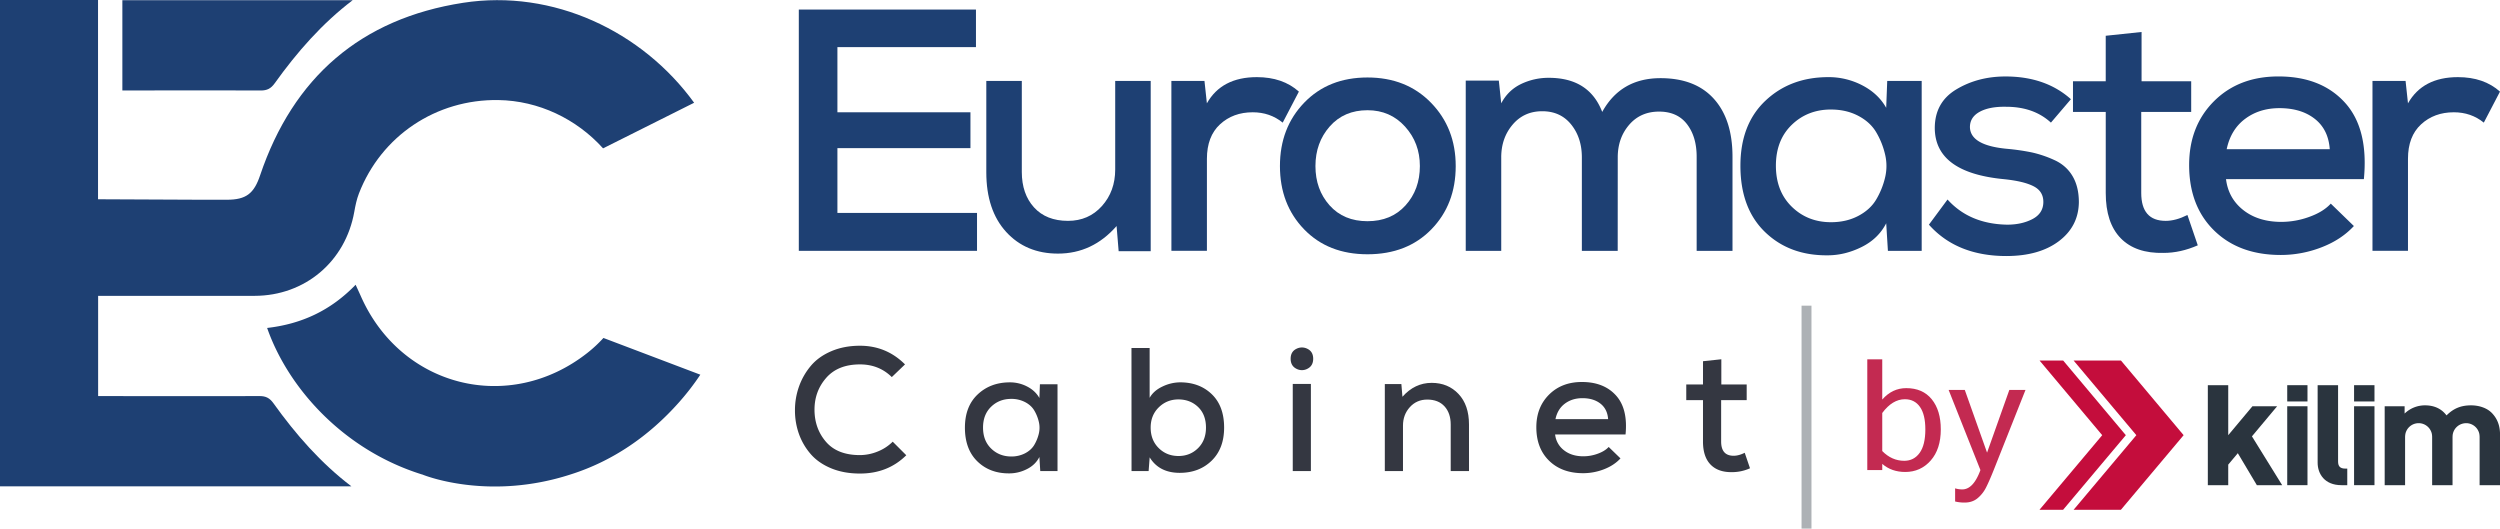 <svg xmlns="http://www.w3.org/2000/svg" xmlns:xlink="http://www.w3.org/1999/xlink" viewBox="0 0 4403.68 931.15"><defs><style>.cls-1{fill:none;}.cls-2{fill:#c32a51;}.cls-3{fill:#1e4073;}.cls-4{fill:#343741;}.cls-5{fill:#2a343e;}.cls-6{fill:#c40d3c;}.cls-7{fill:#adb1b5;}.cls-8{clip-path:url(#clip-path);}</style><clipPath id="clip-path" transform="translate(0 0)"><polygon class="cls-1" points="215.54 162.8 500.1 162.8 624.61 0 215.54 0 215.54 162.8"/></clipPath></defs><g id="Layer_2" data-name="Layer 2"><g id="Layer_1-2" data-name="Layer 1"><path class="cls-2" d="M3315.53,703.79q17.58-20.1,42.28-20.09,29,0,44.93,19.63t15.91,53q0,34.73-17.79,54.88T3356,831.36q-24,0-40.46-14.23V828h-26.37V633h26.37Zm0,90.72q16.88,17.16,38.79,17.17,17,0,27.07-13.91t10.05-41.44q0-26.07-9.48-39.57t-26.53-13.52q-21.9,0-39.9,24.23Z" transform="translate(0 0)"/><path class="cls-2" d="M3456.47,862.08q19.53,0,32-34.05l-56-141.14h28.47l39.21,110.41,39.21-110.41h28.47l-56,141.14q-8.1,20.22-13.74,31.2a58,58,0,0,1-14.8,18.49q-9.15,7.51-22.4,7.51a67,67,0,0,1-17-1.87V860.22A42.69,42.69,0,0,0,3456.47,862.08Z" transform="translate(0 0)"/><path class="cls-3" d="M1721,375.06v66.78H1407.08v-425h312.05V83H1475.08V197.79h234.34v63.15H1475.08V375.06Z" transform="translate(0 0)"/><path class="cls-3" d="M1737.35,142.55h62.53V302.82q0,38.87,21.55,62.53t59.8,23.68q36.42,0,59.8-26.11t23.37-64.34v-156h62.53V442.45h-56.46l-3.64-44.31q-42.49,48.57-103.2,48.57-56.48,0-91.37-38.25t-34.91-105Z" transform="translate(0 0)"/><path class="cls-3" d="M2063.35,142.54h58.29l4.25,39.46q26.09-46.12,88-46.13,45.54,0,74.06,25.49L2259.45,216q-22.47-18.22-52.82-18.22Q2172,197.79,2149,219t-23.06,60.7v162.1h-62.54Z" transform="translate(0 0)"/><path class="cls-3" d="M2297.39,180.79q42.8-44.31,111.4-44.31t112,44.62q43.39,44.61,43.41,111.4,0,67.38-42.8,111.39t-112.62,44q-69.21,0-111.7-44t-42.5-111.39Q2254.59,225.11,2297.39,180.79Zm111.4,13.36q-41.29,0-66.47,28.54t-25.21,69.81q0,41.28,24.9,69.21t66.78,27.93q41.89,0,67.08-27.93t25.19-69.21q0-40.67-26.09-69.51T2408.79,194.15Z" transform="translate(0 0)"/><path class="cls-3" d="M2849.54,441.84H2786.4V277.32q0-34.6-18.82-58t-51-23.38q-32.17,0-52.2,23.67t-20,57.68V441.84h-62.52V141.93h58.27l4.25,40.07q12.13-23,34.91-34a111.36,111.36,0,0,1,48.87-10.93q71,0,94.1,60.1,32.79-59.49,102.61-59.49,61.29,0,94.09,36.43t32.78,102V441.84h-63.13V276.11q0-35.22-17-57.37t-49.18-22.16q-32.78,0-52.81,23.37t-20,57.37Z" transform="translate(0 0)"/><path class="cls-3" d="M3322.47,189.9l1.82-47.36H3385v299.3h-59.5l-3-48.56q-14,27.32-43.41,41.88t-59.8,14.58q-67.38.58-110.49-41.28t-43.1-116.56q0-72.85,44-114.44t110.79-41.59a128,128,0,0,1,60.11,14.57Q3308.5,165,3322.47,189.9Zm-97.14,3q-41.29,0-69.21,27t-27.93,71.95q0,44.93,27.93,72.24t69.21,27.32q26.7,0,47.65-10.93T3304.55,352a137.63,137.63,0,0,0,15.79-38.55,87.49,87.49,0,0,0,0-42.18,137.28,137.28,0,0,0-15.79-38.86q-10.61-17.61-31.57-28.54T3225.33,192.94Z" transform="translate(0 0)"/><path class="cls-3" d="M3647.86,174.73,3612.65,216q-30.34-27.91-78.92-27.93-29.14-.6-46.44,8.79t-17.3,27q.59,32.19,65,38.25a391.48,391.48,0,0,1,44,6.37,197.45,197.45,0,0,1,39.47,13.35q21,9.44,32.18,28.24t11.22,46.13q-.6,42.5-35.2,68.6T3534.33,451q-87.42,0-136.59-55.25l32.79-44.31q38.82,43.13,105,44.31,25.49,0,44.31-9.71t19.43-29.14q.59-19.43-16.7-28.54t-52.51-12.74q-121.43-11.54-122-89.85,0-45.53,37.94-68.29t86.5-22.77Q3603,134.66,3647.86,174.73Z" transform="translate(0 0)"/><path class="cls-3" d="M3709.18,63l63.13-6.67v86.82h87.42v54h-88V339.86q0,49.17,43.12,49.17,17.59,0,38.24-10.32l18.22,53.42q-30.39,13.35-60.1,13.35-49.18,1.22-75.6-25.8t-26.4-79.82V197.18H3651.5v-54h57.68Z" transform="translate(0 0)"/><path class="cls-3" d="M4163.89,315.57H3921.06q4.23,34,30.65,54.64t67.09,20.64a144.32,144.32,0,0,0,48.87-8.81q24.59-8.78,37.94-23.36l40.67,39.46q-22.47,24.28-57.37,37.63a197.91,197.91,0,0,1-71.33,13.36q-73.45,0-117.47-43.11t-44-115.34q0-68.61,43.71-112.32t113.53-43.7q75.27,0,117.17,46.13T4163.89,315.57Zm-241.62-52.82h181.52q-2.43-34.6-26.41-53.43t-62.23-18.82q-35.22,0-60.41,18.82T3922.27,262.75Z" transform="translate(0 0)"/><path class="cls-3" d="M4179.05,142.54h58.3l4.24,39.46q26.1-46.12,88-46.13,45.53,0,74.06,25.49L4375.16,216q-22.47-18.22-52.83-18.22-34.59,0-57.67,21.25t-23.07,60.7v162.1h-62.54Z" transform="translate(0 0)"/><path class="cls-4" d="M1572.49,778l23.89,23.9q-32.57,32.25-81.58,32.24-28.54,0-50.86-9.29t-36-25.12a110.93,110.93,0,0,1-20.63-35.36,122.75,122.75,0,0,1-7-41.56,124,124,0,0,1,7.13-42,117.15,117.15,0,0,1,20.78-36.29q13.63-16.29,36.13-25.9t50.4-9.61q46.53,0,79.4,32.88l-23.26,22.32q-22.64-22.33-56.14-22.32-38.77,0-59.55,23.87t-20.47,56.76q.32,32.88,20.47,56t59.55,23.12a83.09,83.09,0,0,0,31-6.2A78.46,78.46,0,0,0,1572.49,778Z" transform="translate(0 0)"/><path class="cls-4" d="M1830.86,701.07l.93-24.18h31v152.9h-30.39L1830.86,805q-7.15,14-22.18,21.41a68.18,68.18,0,0,1-30.55,7.44q-34.43.31-56.45-21.08t-22-59.56q0-37.23,22.48-58.45t56.61-21.25a65.28,65.28,0,0,1,30.7,7.44Q1823.72,688.38,1830.86,701.07Zm-49.63,1.56q-21.09,0-35.36,13.8t-14.27,36.75q0,23,14.27,36.91t35.36,14a51.79,51.79,0,0,0,24.35-5.6q10.7-5.58,16.12-14.57a70.85,70.85,0,0,0,8.07-19.7,44.93,44.93,0,0,0,0-21.56,70.33,70.33,0,0,0-8.07-19.83q-5.42-9-16.12-14.58A51.9,51.9,0,0,0,1781.23,702.63Z" transform="translate(0 0)"/><path class="cls-4" d="M1993.06,613h32v87.77c4.75-8.49,12.35-15.13,22.8-20a72.52,72.52,0,0,1,30.86-7.29q34.11,0,55.82,20.93t21.71,58.77q0,36.93-22,58.32t-56.13,21.4q-36.3,0-53-27.3l-1.86,24.19h-30.09Zm82.82,90.56q-20.48,0-34.75,14t-14.26,35.67q0,22,14.11,36t34.9,14q20.46,0,34.42-13.81t14-36.13q0-22.95-13.81-36.28T2075.88,703.56Z" transform="translate(0 0)"/><path class="cls-4" d="M2283.36,649.44q-9.92-5.13-9.92-17.52t9.92-17.37a21.16,21.16,0,0,1,19.86,0q9.92,5,9.92,17.37t-9.92,17.52A20.56,20.56,0,0,1,2283.36,649.44Zm25.74,26.82h-31.95V829.79h31.95Z" transform="translate(0 0)"/><path class="cls-4" d="M2587.63,829.79h-32.25V747.92q0-20.16-10.87-32.1t-30.39-12q-18.61,0-30.71,13.34t-12.09,32.57v80h-32V676.58h29.16l1.86,22.32q21.71-24.48,51.48-24.5,28.85,0,47.3,19.55t18.46,53.66Z" transform="translate(0 0)"/><path class="cls-4" d="M2863.35,765.28H2739.29A40.39,40.39,0,0,0,2755,793.19q13.47,10.56,34.27,10.56a73.41,73.41,0,0,0,25-4.51q12.57-4.5,19.39-11.93l20.78,20.15q-11.49,12.42-29.32,19.24a101.57,101.57,0,0,1-36.44,6.82q-37.53,0-60-22t-22.47-58.93q0-35.05,22.32-57.39t58-22.33q38.46,0,59.87,23.58T2863.35,765.28Zm-123.44-27h92.74q-1.24-17.67-13.49-27.29c-8.18-6.39-18.76-9.62-31.8-9.62-12,0-22.28,3.23-30.86,9.62S2742.4,726.51,2739.91,738.29Z" transform="translate(0 0)"/><path class="cls-4" d="M2999.81,636.26l32.27-3.42v44.37h44.66V704.8h-45v72.88q0,25.13,22,25.12,9,0,19.54-5.25l9.3,27.29a75.86,75.86,0,0,1-30.69,6.81q-25.12.63-38.63-13.18t-13.49-40.79V704.8h-29.46V677.21h29.46Z" transform="translate(0 0)"/><path class="cls-5" d="M4064.57,715.61h-35.68v139h35.68Zm0-37.12h-35.68v28.67h35.68Z" transform="translate(0 0)"/><path class="cls-5" d="M4134.65,854.65V825.42H4131c-9.21,0-12.55-4.38-12.55-12.56V678.48h-36V815c0,19.66,12.28,39.61,41.82,39.61Z" transform="translate(0 0)"/><path class="cls-5" d="M4182.58,715.61h-35.95v139h35.95Zm0-37.12h-35.95v28.67h35.95Z" transform="translate(0 0)"/><path class="cls-5" d="M4388.08,726.28C4380,718.63,4366.9,714,4352.69,714c-17.83,0-30.93,5.46-43.21,17.74-8.91-12-22-17.74-37.88-17.74a51.6,51.6,0,0,0-35.94,14.47V715.62h-35.11v139h35.95V770.53a33.91,33.91,0,0,1,.59-6.46,23.82,23.82,0,0,1,20.41-18.48,24.61,24.61,0,0,1,2.95-.19c.38,0,.77,0,1.14,0-.37,0-.75,0-1.1,0h-.11a23.79,23.79,0,0,1,23.23,18.75,35.86,35.86,0,0,1,.54,6.37v84.11h35.93V769.71l.16-3a23.81,23.81,0,0,1,19-20.79,7.06,7.06,0,0,0-.71.11c.27-.07.53-.09.82-.14l-.11,0c.63-.12,1.26-.23,1.91-.3a24.71,24.71,0,0,1,2.94-.19c.38,0,.76,0,1.14,0-.38,0-.75,0-1.13,0H4344a23.8,23.8,0,0,1,23.23,18.75,36.87,36.87,0,0,1,.53,6.37v84.11h36V765.89c0-15.3-4.19-28.42-15.6-39.61" transform="translate(0 0)"/><polygon class="cls-6" points="3736.05 635.1 3722.41 635.1 3666.24 635.1 3652.61 635.1 3763.11 766.57 3652.56 898.02 3666.2 898.02 3722.23 898.02 3735.86 898.02 3846.39 766.57 3736.05 635.1"/><polygon class="cls-6" points="3634.23 635.1 3620.6 635.1 3592.64 635.1 3702.99 766.57 3592.45 898.02 3620.43 898.02 3634.06 898.02 3744.6 766.57 3634.23 635.1"/><polygon class="cls-5" points="4011.09 715.61 3967.62 715.61 3924.97 766.56 3924.97 678.49 3889.03 678.49 3889.03 854.65 3924.97 854.65 3924.97 818.41 3941.85 798.27 3975.41 854.65 4019.99 854.65 3966.73 768.62 4011.09 715.61"/><rect class="cls-7" x="3173.38" y="538.43" width="17.47" height="392.71"/><path class="cls-3" d="M1062.94,595.31a234.68,234.68,0,0,1-28.67,26.63C896.79,729.81,706.85,682.2,635.87,522.3c-2.82-6.34-5.76-12.63-9.45-20.7-43.7,45.21-95.06,69.1-155.88,76.08,37,105.87,134.54,214.94,272.81,258.06h.44c.11,0,.22.15.33.19,7.12,2.9,118.25,45.83,260.27,0h0c73.83-23.17,138.27-67.09,191.71-127.33A441.57,441.57,0,0,0,1233.61,660Z" transform="translate(0 0)"/><path class="cls-3" d="M815.76,4.93c-180,27.88-299.28,131.18-357.62,304-10.83,32.1-24.53,42.88-58.62,42.93-14.17,0-28.33,0-42.49,0L173,351l-.32,0V331.78q0-65.05,0-130.11c0-4.75,0-8.23,0-11.25V0C115.23,0,57.16,0,0,0V856.69H619c-54-41.08-98.07-91.52-137.33-146.35-6.63-9.26-13.43-12.74-24.63-12.69q-33.61.14-67.23.18-28.21,0-56.42,0-70.77,0-141.53-.14h-19c0-59.35,0-117.35,0-176.54l194.21.05v-.08c27.19,0,54.38.06,81.58,0,88.74-.22,159.94-60.6,175.42-148,1.93-10.88,4.18-21.94,8.14-32.19,39.31-101.68,136.06-166.37,245.59-164.69,71,1.09,137.77,33.21,184.51,85.08L1222.68,181C1131.39,55,974.33-19.63,815.76,4.93Z" transform="translate(0 0)"/><g class="cls-8"><path class="cls-3" d="M817.92,852.14c-180-27.88-299.27-131.18-357.61-304-10.84-32.09-24.53-42.87-58.63-42.92-14.16,0-28.32,0-42.49,0l-184,.9-.32,0v19.18q0,65.06,0,130.11c0,4.75.05,8.23.05,11.25V857c-57.51,0-115.57,0-172.73,0V.38h619c-54,41.08-98.07,91.52-137.33,146.35-6.63,9.26-13.43,12.74-24.63,12.69q-33.62-.13-67.23-.18-28.22,0-56.43,0-70.75,0-141.53.14c-6.38,0-12.71,0-19,0,0,59.35,0,117.35,0,176.54l194.2-.05v.08c27.19,0,54.39-.06,81.58,0,88.75.22,160,60.6,175.43,148,1.92,10.88,4.18,21.94,8.14,32.19C673.68,617.82,770.43,682.51,880,680.83c71-1.09,137.77-33.21,184.51-85.08L1224.84,676C1133.55,802,976.49,876.7,817.92,852.14Z" transform="translate(0 0)"/></g></g></g></svg>